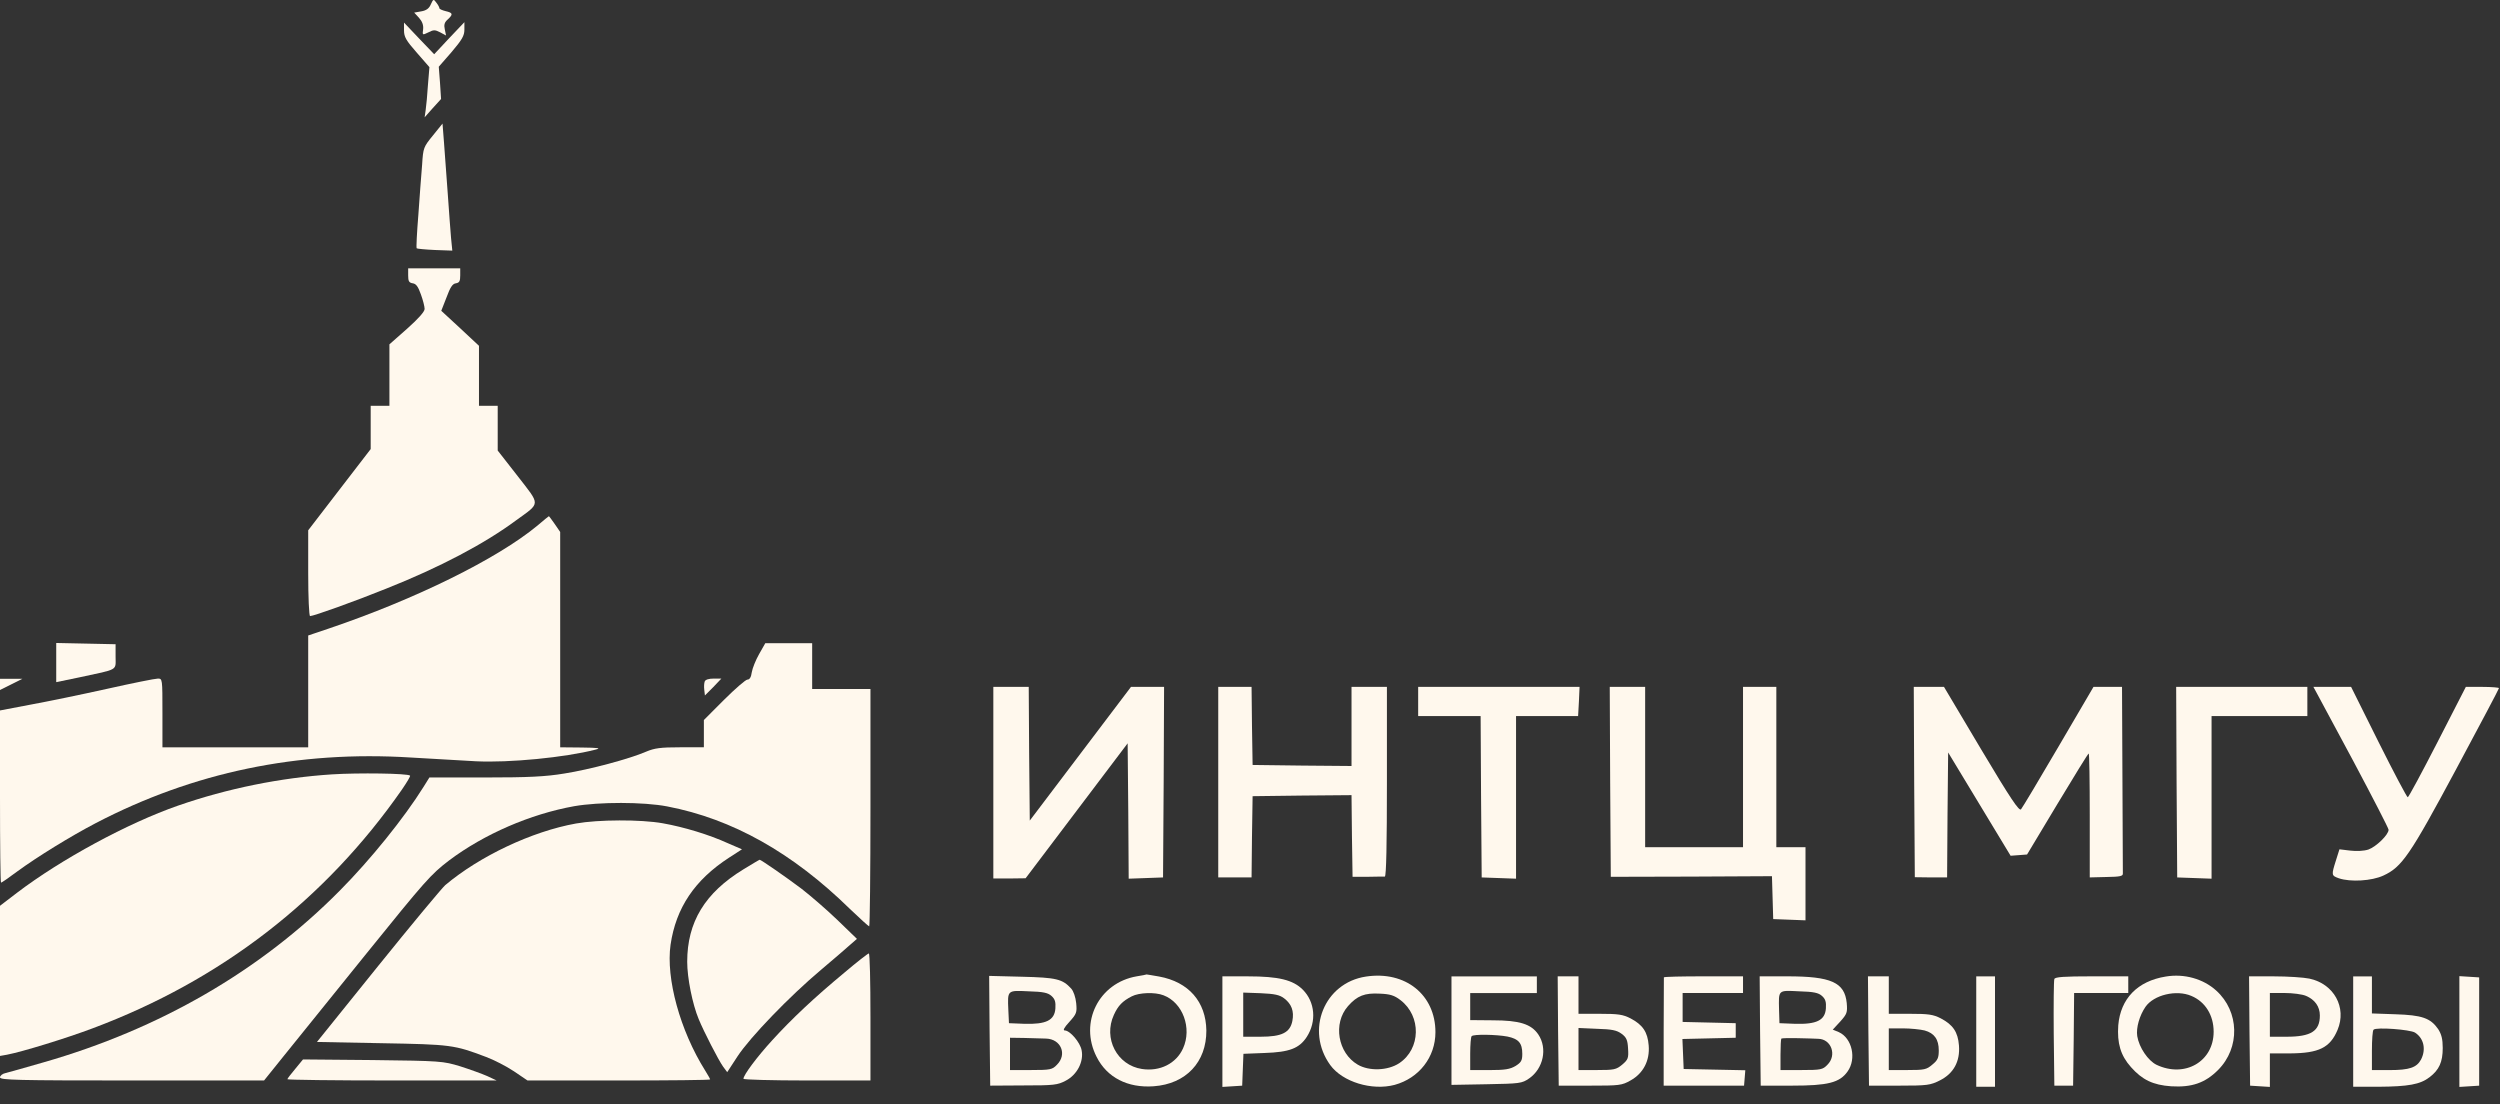 <?xml version="1.0" encoding="UTF-8"?> <svg xmlns="http://www.w3.org/2000/svg" width="120" height="53" viewBox="0 0 120 53" fill="none"><rect x="0" y="0" width="120" height="53" fill="#333333" stroke="none"/><path d="M47.68 37.569V42.167H48.459L49.229 42.157L51.678 38.918L54.127 35.679L54.157 38.928L54.177 42.177L55.007 42.147L55.826 42.117L55.856 37.539L55.876 32.971H55.077H54.287L51.858 36.179L49.429 39.388L49.399 36.179L49.379 32.971H48.529H47.68V37.569Z" fill="#FFF8ED"></path><path d="M58.476 37.538V42.116H59.275H60.075L60.095 40.166L60.125 38.217L62.494 38.187L64.873 38.167L64.893 40.127L64.923 42.086H65.653C66.042 42.076 66.422 42.076 66.472 42.076C66.542 42.066 66.572 40.476 66.572 37.518V32.97H65.722H64.873V34.869V36.768L62.504 36.748L60.125 36.718L60.095 34.839L60.075 32.97H59.275H58.476V37.538Z" fill="#FFF8ED"></path><path d="M68.072 33.67V34.37H69.571H71.07L71.091 38.238L71.121 42.117L71.95 42.147L72.77 42.177V38.268V34.37H74.259H75.749L75.788 33.67L75.819 32.971H71.95H68.072V33.67Z" fill="#FFF8ED"></path><path d="M77.288 37.529L77.318 42.087L81.186 42.077L85.054 42.057L85.084 43.086L85.114 44.116L85.894 44.146L86.664 44.176V42.416V40.667H85.964H85.264V36.819V32.971H84.465H83.665V36.819V40.667H81.316H78.967V36.819V32.971H78.117H77.268L77.288 37.529Z" fill="#FFF8ED"></path><path d="M91.881 37.538L91.911 42.106L92.681 42.116H93.461L93.481 39.117L93.511 36.118L95.01 38.597L96.509 41.076L96.909 41.046L97.299 41.016L98.758 38.587C99.558 37.258 100.228 36.168 100.258 36.168C100.288 36.168 100.308 37.508 100.308 39.137V42.116L101.107 42.096C101.767 42.086 101.907 42.056 101.897 41.926C101.897 41.836 101.887 39.787 101.877 37.368L101.857 32.97H101.167H100.488L98.808 35.838C97.879 37.428 97.069 38.777 97.009 38.847C96.919 38.947 96.519 38.357 95.1 35.978L93.311 32.97H92.581H91.861L91.881 37.538Z" fill="#FFF8ED"></path><path d="M104.476 37.539L104.506 42.117L105.336 42.147L106.155 42.177V38.268V34.37H108.454H110.753V33.67V32.971H107.605H104.456L104.476 37.539Z" fill="#FFF8ED"></path><path d="M111.163 33.191C111.233 33.321 112.043 34.83 112.973 36.559C113.892 38.288 114.652 39.758 114.652 39.828C114.652 40.068 114.052 40.648 113.682 40.778C113.472 40.847 113.113 40.867 112.803 40.828L112.293 40.767L112.123 41.307C111.903 42.007 111.903 42.027 112.263 42.157C112.823 42.347 113.842 42.287 114.402 42.027C115.292 41.617 115.672 41.067 117.891 36.929C119.02 34.82 119.95 33.071 119.95 33.031C119.95 33.001 119.59 32.971 119.16 32.971H118.36L117.001 35.62C116.251 37.079 115.612 38.269 115.572 38.269C115.532 38.269 114.902 37.079 114.172 35.62L112.853 32.971H111.953H111.043L111.163 33.191Z" fill="#FFF8ED"></path><path d="M54.567 46.863C52.748 47.173 51.788 49.072 52.638 50.732C53.137 51.721 54.127 52.231 55.376 52.141C56.926 52.031 57.915 50.982 57.905 49.462C57.885 48.083 57.056 47.133 55.636 46.873C55.306 46.813 55.036 46.773 55.036 46.773C55.027 46.783 54.817 46.823 54.567 46.863ZM55.846 47.773C56.776 48.123 57.226 49.352 56.786 50.322C56.456 51.052 55.676 51.441 54.817 51.312C53.617 51.132 52.947 49.842 53.467 48.713C53.667 48.273 53.877 48.053 54.327 47.823C54.677 47.643 55.436 47.613 55.846 47.773Z" fill="#FFF8ED"></path><path d="M65.563 46.876C63.563 47.176 62.644 49.455 63.853 51.124C64.443 51.934 65.853 52.363 66.942 52.074C68.112 51.754 68.901 50.744 68.901 49.545C68.901 47.745 67.452 46.586 65.563 46.876ZM67.222 48.005C68.231 48.775 68.201 50.344 67.162 51.034C66.612 51.394 65.723 51.424 65.173 51.104C64.213 50.544 63.973 49.125 64.703 48.295C65.143 47.795 65.503 47.655 66.232 47.695C66.722 47.715 66.922 47.775 67.222 48.005Z" fill="#FFF8ED"></path><path d="M103.956 46.874C102.597 47.094 101.787 47.934 101.677 49.213C101.617 50.073 101.787 50.663 102.287 51.222C102.827 51.832 103.346 52.082 104.216 52.142C105.206 52.202 105.845 51.982 106.465 51.362C107.535 50.293 107.495 48.553 106.375 47.544C105.755 46.984 104.846 46.724 103.956 46.874ZM105.186 47.804C105.855 48.084 106.255 48.733 106.255 49.523C106.255 50.952 104.876 51.752 103.516 51.112C103.106 50.912 102.677 50.283 102.587 49.733C102.527 49.333 102.697 48.743 102.986 48.324C103.386 47.754 104.466 47.494 105.186 47.804Z" fill="#FFF8ED"></path><path d="M47.5 49.472L47.53 52.111L49.129 52.101C50.579 52.101 50.769 52.081 51.158 51.871C51.698 51.592 52.028 50.962 51.918 50.412C51.848 50.032 51.358 49.462 51.108 49.462C51.008 49.462 51.078 49.322 51.328 49.053C51.678 48.663 51.698 48.603 51.658 48.153C51.628 47.863 51.528 47.573 51.418 47.453C50.998 46.993 50.709 46.923 49.049 46.883L47.48 46.843L47.5 49.472ZM50.469 47.803C50.639 47.953 50.679 48.093 50.659 48.403C50.619 48.973 50.219 49.173 49.179 49.143L48.43 49.113L48.4 48.473C48.36 47.523 48.34 47.533 49.369 47.583C50.079 47.603 50.299 47.653 50.469 47.803ZM50.209 49.852C50.928 49.872 51.238 50.612 50.729 51.112C50.509 51.342 50.419 51.362 49.479 51.362H48.48V50.582V49.812L49.159 49.822C49.529 49.832 49.999 49.842 50.209 49.852Z" fill="#FFF8ED"></path><path d="M58.675 49.523V52.172L59.155 52.142L59.625 52.112L59.655 51.343L59.685 50.583L60.704 50.543C61.894 50.503 62.364 50.323 62.724 49.773C63.203 49.034 63.123 48.094 62.534 47.504C62.064 47.035 61.374 46.865 59.905 46.865H58.675V49.523ZM61.644 47.924C61.994 48.194 62.124 48.534 62.034 49.004C61.924 49.563 61.534 49.763 60.505 49.763H59.675V48.704V47.644L60.514 47.674C61.184 47.704 61.424 47.754 61.644 47.924Z" fill="#FFF8ED"></path><path d="M69.671 49.475V52.074L71.35 52.044C72.96 52.014 73.049 52.004 73.399 51.764C74.079 51.294 74.289 50.325 73.839 49.655C73.499 49.155 72.939 48.975 71.65 48.975L70.57 48.965V48.315V47.666H72.17H73.769V47.266V46.866H71.72H69.671V49.475ZM72.36 49.755C72.889 49.865 73.07 50.065 73.07 50.584C73.07 50.904 73.019 50.994 72.75 51.164C72.48 51.324 72.24 51.364 71.5 51.364H70.57V50.584C70.57 50.154 70.6 49.765 70.641 49.735C70.731 49.635 71.83 49.655 72.36 49.755Z" fill="#FFF8ED"></path><path d="M74.788 49.482L74.819 52.111H76.318C77.727 52.111 77.847 52.101 78.267 51.861C78.877 51.522 79.197 50.912 79.137 50.182C79.087 49.542 78.857 49.193 78.267 48.883C77.897 48.693 77.667 48.663 76.798 48.663H75.768V47.763V46.864H75.268H74.769L74.788 49.482ZM77.837 49.622C78.067 49.792 78.127 49.922 78.147 50.332C78.177 50.792 78.147 50.862 77.867 51.102C77.577 51.342 77.477 51.362 76.658 51.362H75.768V50.352V49.343L76.658 49.383C77.377 49.403 77.607 49.452 77.837 49.622Z" fill="#FFF8ED"></path><path d="M79.866 46.913C79.866 46.944 79.866 48.123 79.856 49.532V52.111H81.786H83.715L83.745 51.742L83.775 51.372L82.295 51.342L80.816 51.312L80.786 50.592L80.756 49.872L82.035 49.842L83.315 49.812V49.462V49.113L82.046 49.083L80.766 49.053V48.363V47.663H82.216H83.665V47.263V46.864H81.766C80.726 46.864 79.866 46.883 79.866 46.913Z" fill="#FFF8ED"></path><path d="M84.484 49.482L84.514 52.111H86.014C87.733 52.111 88.303 51.971 88.683 51.432C89.122 50.822 88.903 49.832 88.263 49.542L87.973 49.422L88.333 49.033C88.653 48.673 88.683 48.603 88.643 48.143C88.543 47.153 87.893 46.864 85.794 46.864H84.464L84.484 49.482ZM87.453 47.803C87.623 47.953 87.663 48.093 87.643 48.403C87.603 48.973 87.203 49.173 86.164 49.143L85.414 49.113L85.394 48.463C85.374 47.503 85.334 47.533 86.354 47.583C87.063 47.603 87.283 47.653 87.453 47.803ZM87.273 49.862C87.903 49.872 88.183 50.652 87.713 51.112C87.493 51.342 87.403 51.362 86.463 51.362H85.464V50.632C85.464 50.222 85.484 49.872 85.504 49.852C85.524 49.832 85.874 49.822 86.284 49.832C86.683 49.842 87.133 49.852 87.273 49.862Z" fill="#FFF8ED"></path><path d="M89.682 49.482L89.712 52.111H91.162C92.511 52.111 92.651 52.091 93.111 51.861C93.77 51.532 94.09 50.952 94.03 50.182C93.98 49.542 93.75 49.193 93.161 48.883C92.791 48.693 92.561 48.663 91.691 48.663H90.662V47.763V46.864H90.162H89.662L89.682 49.482ZM92.381 49.462C92.851 49.592 93.061 49.892 93.061 50.422C93.061 50.772 93.011 50.892 92.751 51.102C92.471 51.342 92.371 51.362 91.551 51.362H90.662V50.362V49.362H91.341C91.711 49.362 92.181 49.413 92.381 49.462Z" fill="#FFF8ED"></path><path d="M94.86 49.515V52.164H95.31H95.76V49.515V46.866H95.31H94.86V49.515Z" fill="#FFF8ED"></path><path d="M98.609 46.993C98.579 47.063 98.569 48.243 98.579 49.612L98.609 52.111H99.059H99.509L99.538 49.882L99.558 47.663H100.858H102.157V47.263V46.864H100.408C99.079 46.864 98.639 46.894 98.609 46.993Z" fill="#FFF8ED"></path><path d="M107.975 49.483L108.005 52.112L108.484 52.142L108.954 52.172V51.373V50.563H109.934C111.303 50.553 111.843 50.293 112.203 49.434C112.653 48.364 112.033 47.224 110.853 46.974C110.573 46.915 109.804 46.865 109.144 46.865H107.955L107.975 49.483ZM110.693 47.804C111.113 47.984 111.353 48.314 111.353 48.744C111.353 49.493 110.933 49.763 109.754 49.763H108.954V48.714V47.664H109.654C110.044 47.664 110.514 47.724 110.693 47.804Z" fill="#FFF8ED"></path><path d="M112.953 49.515V52.164H114.182C115.592 52.154 116.171 52.054 116.621 51.704C117.081 51.354 117.251 50.975 117.251 50.305C117.251 49.875 117.191 49.645 117.031 49.395C116.661 48.865 116.251 48.725 114.982 48.685L113.852 48.645V47.756V46.866H113.402H112.953V49.515ZM115.921 49.565C116.341 49.835 116.461 50.365 116.211 50.855C116.001 51.244 115.652 51.364 114.702 51.364H113.852V50.435C113.852 49.915 113.882 49.465 113.932 49.425C114.052 49.295 115.681 49.415 115.921 49.565Z" fill="#FFF8ED"></path><path d="M118.05 49.514V52.172L118.53 52.142L119 52.112V49.514V46.915L118.53 46.885L118.05 46.855V49.514Z" fill="#FFF8ED"></path><path d="M20.681 0.205C20.601 0.405 20.461 0.505 20.221 0.545L19.881 0.605L20.111 0.854C20.261 1.024 20.331 1.194 20.311 1.394C20.271 1.694 20.271 1.694 20.561 1.554C20.811 1.424 20.881 1.424 21.131 1.554L21.411 1.704L21.351 1.414C21.301 1.194 21.331 1.074 21.491 0.934C21.761 0.685 21.741 0.615 21.391 0.535C21.231 0.495 21.091 0.435 21.091 0.395C21.091 0.355 21.031 0.235 20.951 0.135C20.811 -0.055 20.801 -0.055 20.681 0.205Z" fill="#FFF8ED"></path><path d="M19.392 1.454C19.392 1.773 19.492 1.943 20.002 2.523L20.612 3.223L20.542 4.072C20.512 4.542 20.462 5.092 20.432 5.282L20.382 5.632L20.771 5.192L21.171 4.752L21.121 3.983L21.061 3.203L21.681 2.493C22.181 1.903 22.291 1.713 22.291 1.424V1.064L21.561 1.833L20.841 2.603L20.112 1.843L19.392 1.084V1.454Z" fill="#FFF8ED"></path><path d="M20.781 6.502C20.332 7.052 20.312 7.092 20.262 7.902C20.222 8.361 20.142 9.441 20.082 10.3C20.012 11.17 19.972 11.9 20.002 11.92C20.022 11.94 20.422 11.98 20.881 12L21.711 12.03L21.651 11.43C21.621 11.1 21.551 10.131 21.491 9.281C21.431 8.431 21.351 7.332 21.311 6.832L21.241 5.932L20.781 6.502Z" fill="#FFF8ED"></path><path d="M19.592 13.219C19.592 13.499 19.632 13.569 19.812 13.599C19.972 13.619 20.072 13.759 20.202 14.129C20.302 14.399 20.382 14.719 20.382 14.828C20.382 14.958 20.092 15.288 19.542 15.778L18.692 16.528V17.997V19.477H18.242H17.793V20.516V21.556L16.293 23.505L14.794 25.454V27.513C14.794 28.673 14.834 29.572 14.884 29.572C15.054 29.572 17.033 28.863 18.542 28.253C21.111 27.233 23.27 26.094 24.79 24.964C25.959 24.115 25.949 24.274 24.85 22.855L23.89 21.626V20.546V19.477H23.44H22.991V18.037V16.598L22.091 15.758L21.181 14.918L21.431 14.279C21.611 13.789 21.721 13.619 21.881 13.599C22.051 13.569 22.091 13.499 22.091 13.219V12.879H20.841H19.592V13.219Z" fill="#FFF8ED"></path><path d="M25.789 25.235C23.86 26.825 19.962 28.754 15.773 30.173L14.794 30.503V33.192V35.871H11.295H7.797V34.222C7.797 32.582 7.797 32.572 7.577 32.572C7.447 32.572 6.357 32.792 5.148 33.062C3.938 33.332 2.289 33.672 1.469 33.822L0 34.102V38.24C0 40.509 0.02 42.368 0.05 42.368C0.08 42.368 0.43 42.128 0.83 41.828C1.769 41.139 3.389 40.139 4.598 39.509C9.276 37.07 14.294 36.021 19.722 36.361C20.831 36.421 22.241 36.511 22.84 36.541C24.43 36.621 27.119 36.361 28.588 35.981C28.868 35.911 28.728 35.891 27.918 35.881L26.889 35.871V30.703V25.535L26.629 25.155C26.479 24.945 26.359 24.776 26.349 24.776C26.339 24.776 26.089 24.976 25.789 25.235Z" fill="#FFF8ED"></path><path d="M2.699 31.803V32.743L3.809 32.513C5.718 32.103 5.548 32.203 5.548 31.513V30.923L4.129 30.893L2.699 30.863V31.803Z" fill="#FFF8ED"></path><path d="M36.435 31.401C36.275 31.681 36.115 32.081 36.085 32.271C36.055 32.501 35.985 32.621 35.875 32.621C35.795 32.621 35.285 33.061 34.755 33.59L33.786 34.56V35.21V35.87H32.646C31.707 35.87 31.417 35.91 31.017 36.079C30.207 36.429 28.298 36.939 27.089 37.129C26.189 37.279 25.369 37.319 23.28 37.319H20.611L20.331 37.769C19.402 39.258 17.782 41.267 16.303 42.757C12.505 46.595 7.667 49.394 2.089 50.993C1.239 51.243 0.43 51.463 0.28 51.503C0.12 51.533 0 51.633 0 51.713C0 51.843 0.81 51.863 6.337 51.863H12.675L13.624 50.683C14.144 50.044 15.933 47.825 17.593 45.765C20.411 42.277 20.681 41.967 21.561 41.297C23.24 40.038 25.449 39.078 27.558 38.698C28.758 38.488 30.887 38.488 32.027 38.708C35.155 39.308 38.034 40.927 40.793 43.626C41.273 44.086 41.693 44.466 41.722 44.466C41.752 44.466 41.782 41.907 41.782 38.768V33.071H40.383H38.984V31.971V30.872H37.864H36.735L36.435 31.401Z" fill="#FFF8ED"></path><path d="M33.826 32.712C33.796 32.792 33.786 32.972 33.806 33.122L33.836 33.382L34.236 32.982L34.626 32.572H34.256C34.026 32.572 33.856 32.622 33.826 32.712Z" fill="#FFF8ED"></path><path d="M0 32.583V33.12L1.074 32.583H0Z" fill="#FFF8ED"></path><path d="M15.933 37.17C13.464 37.33 10.905 37.85 8.546 38.67C6.137 39.509 2.939 41.239 0.81 42.858L0 43.478V47.086V50.685L0.34 50.625C1.07 50.485 3.189 49.835 4.458 49.355C10.596 47.056 15.604 43.198 19.292 37.9C19.532 37.55 19.712 37.25 19.682 37.23C19.582 37.12 17.183 37.09 15.933 37.17Z" fill="#FFF8ED"></path><path d="M27.649 39.528C25.529 39.908 23.021 41.097 21.371 42.487C21.221 42.617 19.772 44.356 18.153 46.365L15.214 50.014L18.323 50.074C21.651 50.133 21.801 50.154 23.331 50.733C23.71 50.873 24.31 51.183 24.67 51.423L25.32 51.863H29.698C32.117 51.863 34.086 51.843 34.086 51.813C34.086 51.783 33.976 51.593 33.846 51.383C32.647 49.474 31.957 46.965 32.187 45.346C32.447 43.576 33.346 42.237 34.996 41.167L35.615 40.767L34.946 40.478C34.026 40.058 32.827 39.698 31.817 39.518C30.757 39.328 28.708 39.338 27.649 39.528Z" fill="#FFF8ED"></path><path d="M35.685 41.728C33.836 42.858 32.986 44.257 32.986 46.166C32.986 46.936 33.236 48.195 33.536 48.915C33.786 49.525 34.486 50.884 34.706 51.194L34.906 51.464L35.395 50.714C35.995 49.795 37.894 47.825 39.404 46.556C40.013 46.036 40.653 45.496 40.823 45.336L41.133 45.066L40.183 44.147C39.663 43.647 38.894 42.987 38.484 42.668C37.744 42.108 36.525 41.268 36.465 41.268C36.445 41.268 36.095 41.478 35.685 41.728Z" fill="#FFF8ED"></path><path d="M40.533 46.685C39.074 47.895 38.004 48.904 37.065 49.934C36.335 50.733 35.685 51.603 35.685 51.783C35.685 51.823 37.054 51.863 38.734 51.863H41.782V48.814C41.782 47.135 41.752 45.765 41.703 45.765C41.663 45.765 41.133 46.175 40.533 46.685Z" fill="#FFF8ED"></path><path d="M14.174 51.303C13.964 51.553 13.794 51.773 13.794 51.803C13.794 51.833 16.053 51.863 18.822 51.863H23.84L23.39 51.653C23.14 51.543 22.561 51.333 22.091 51.183C21.261 50.933 21.171 50.923 17.893 50.883L14.544 50.853L14.174 51.303Z" fill="#FFF8ED"></path></svg> 